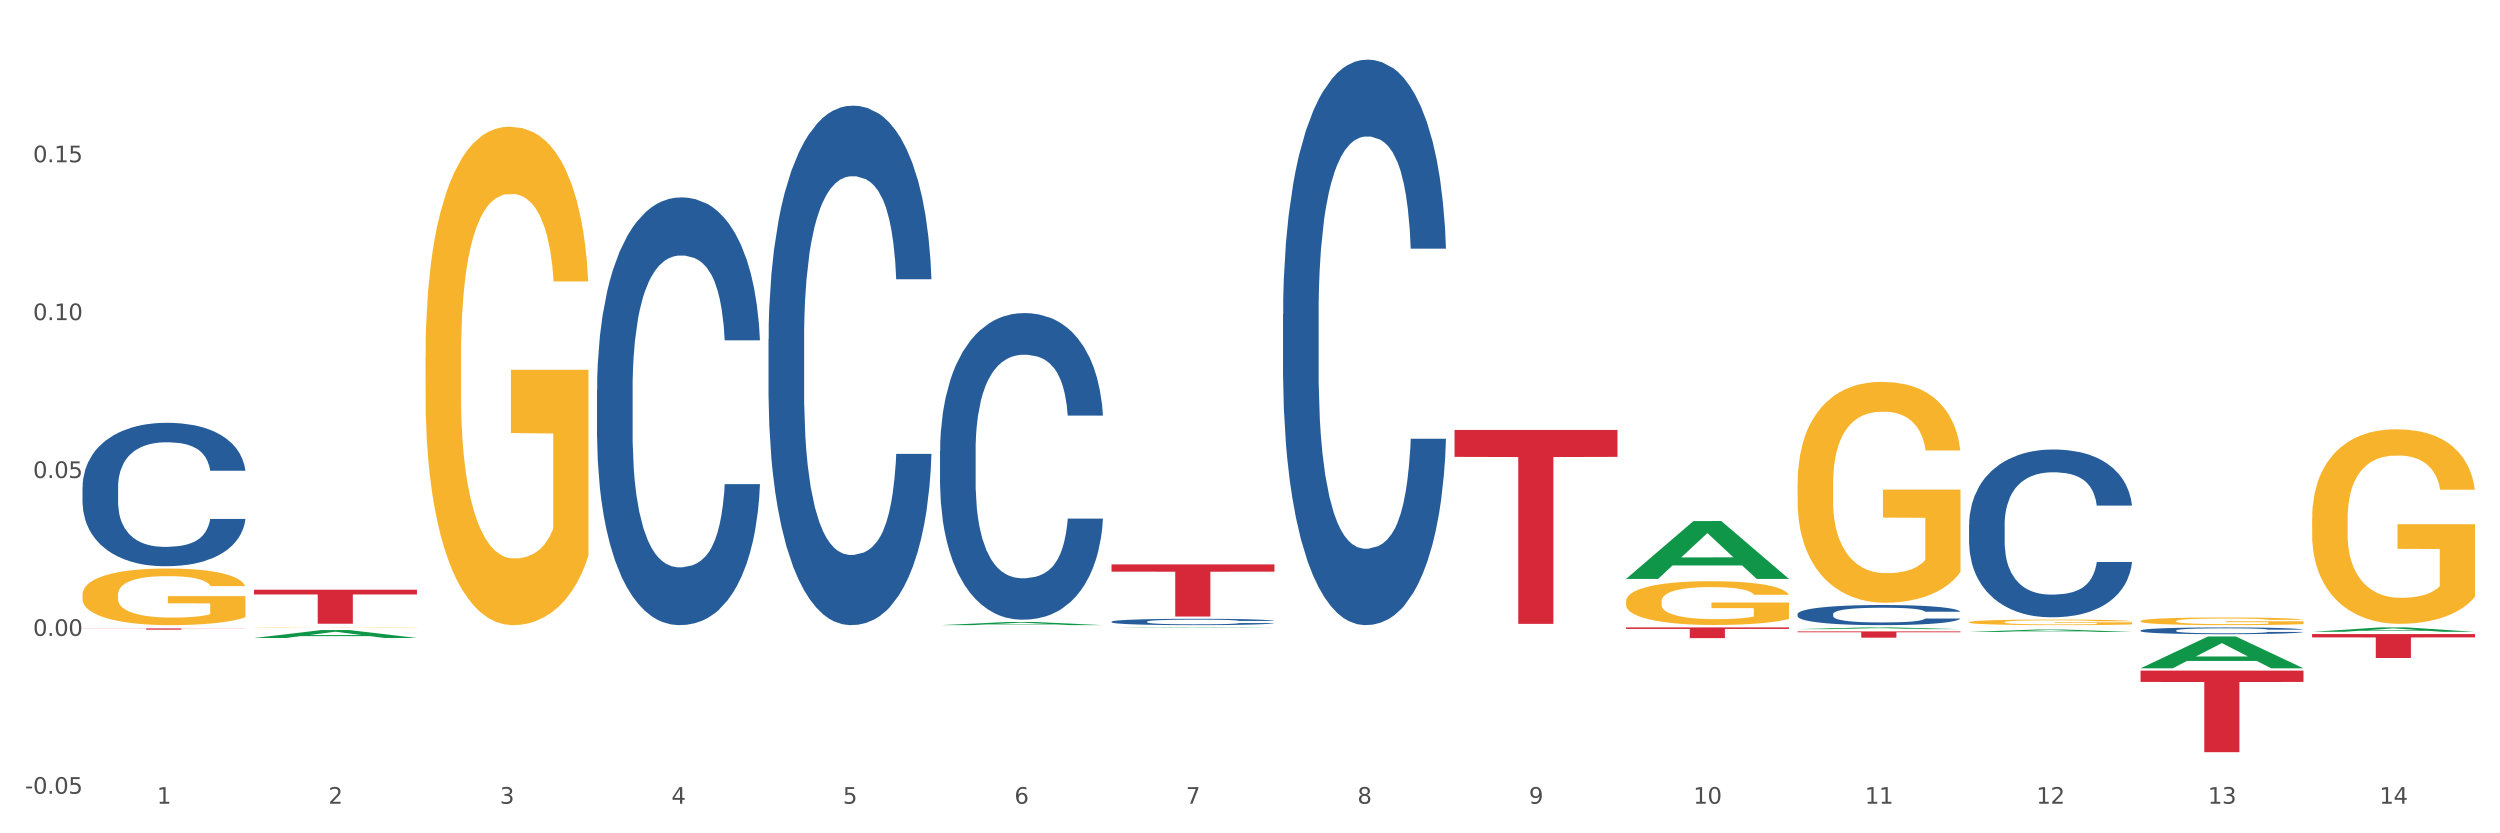 <?xml version="1.0" encoding="utf-8" standalone="no"?>
<!DOCTYPE svg PUBLIC "-//W3C//DTD SVG 1.1//EN"
  "http://www.w3.org/Graphics/SVG/1.1/DTD/svg11.dtd">
<svg xmlns:xlink="http://www.w3.org/1999/xlink" width="1080pt" height="360pt" viewBox="0 0 1080 360" xmlns="http://www.w3.org/2000/svg" version="1.1">
 <rect x="0" y="0" width="1080" height="360" fill="#333333" stroke="none"/>
 <defs>
  <style type="text/css">*{stroke-linejoin: round; stroke-linecap: butt}</style>
 </defs>
 <g id="figure_1">
  <g id="patch_1">
   <path d="M 0 360 
L 1080 360 
L 1080 0 
L 0 0 
z
" style="fill: #ffffff; stroke: #ffffff; stroke-linejoin: miter"/>
  </g>
  <g id="axes_1">
   <g id="matplotlib.axis_1">
    <g id="xtick_1">
     <g id="text_1">
      <!-- 1 -->
      <g style="fill: #4d4d4d" transform="translate(67.777 347.204) scale(0.096 -0.096)">
       <defs>
        <path id="DejaVuSans-31" d="M 794 531 
L 1825 531 
L 1825 4091 
L 703 3866 
L 703 4441 
L 1819 4666 
L 2450 4666 
L 2450 531 
L 3481 531 
L 3481 0 
L 794 0 
L 794 531 
z
" transform="scale(0.016)"/>
       </defs>
       <use xlink:href="#DejaVuSans-31"/>
      </g>
     </g>
    </g>
    <g id="xtick_2">
     <g id="text_2">
      <!-- 2 -->
      <g style="fill: #4d4d4d" transform="translate(141.868 347.204) scale(0.096 -0.096)">
       <defs>
        <path id="DejaVuSans-32" d="M 1228 531 
L 3431 531 
L 3431 0 
L 469 0 
L 469 531 
Q 828 903 1448 1529 
Q 2069 2156 2228 2338 
Q 2531 2678 2651 2914 
Q 2772 3150 2772 3378 
Q 2772 3750 2511 3984 
Q 2250 4219 1831 4219 
Q 1534 4219 1204 4116 
Q 875 4013 500 3803 
L 500 4441 
Q 881 4594 1212 4672 
Q 1544 4750 1819 4750 
Q 2544 4750 2975 4387 
Q 3406 4025 3406 3419 
Q 3406 3131 3298 2873 
Q 3191 2616 2906 2266 
Q 2828 2175 2409 1742 
Q 1991 1309 1228 531 
z
" transform="scale(0.016)"/>
       </defs>
       <use xlink:href="#DejaVuSans-32"/>
      </g>
     </g>
    </g>
    <g id="xtick_3">
     <g id="text_3">
      <!-- 3 -->
      <g style="fill: #4d4d4d" transform="translate(215.958 347.204) scale(0.096 -0.096)">
       <defs>
        <path id="DejaVuSans-33" d="M 2597 2516 
Q 3050 2419 3304 2112 
Q 3559 1806 3559 1356 
Q 3559 666 3084 287 
Q 2609 -91 1734 -91 
Q 1441 -91 1130 -33 
Q 819 25 488 141 
L 488 750 
Q 750 597 1062 519 
Q 1375 441 1716 441 
Q 2309 441 2620 675 
Q 2931 909 2931 1356 
Q 2931 1769 2642 2001 
Q 2353 2234 1838 2234 
L 1294 2234 
L 1294 2753 
L 1863 2753 
Q 2328 2753 2575 2939 
Q 2822 3125 2822 3475 
Q 2822 3834 2567 4026 
Q 2313 4219 1838 4219 
Q 1578 4219 1281 4162 
Q 984 4106 628 3988 
L 628 4550 
Q 988 4650 1302 4700 
Q 1616 4750 1894 4750 
Q 2613 4750 3031 4423 
Q 3450 4097 3450 3541 
Q 3450 3153 3228 2886 
Q 3006 2619 2597 2516 
z
" transform="scale(0.016)"/>
       </defs>
       <use xlink:href="#DejaVuSans-33"/>
      </g>
     </g>
    </g>
    <g id="xtick_4">
     <g id="text_4">
      <!-- 4 -->
      <g style="fill: #4d4d4d" transform="translate(290.049 347.204) scale(0.096 -0.096)">
       <defs>
        <path id="DejaVuSans-34" d="M 2419 4116 
L 825 1625 
L 2419 1625 
L 2419 4116 
z
M 2253 4666 
L 3047 4666 
L 3047 1625 
L 3713 1625 
L 3713 1100 
L 3047 1100 
L 3047 0 
L 2419 0 
L 2419 1100 
L 313 1100 
L 313 1709 
L 2253 4666 
z
" transform="scale(0.016)"/>
       </defs>
       <use xlink:href="#DejaVuSans-34"/>
      </g>
     </g>
    </g>
    <g id="xtick_5">
     <g id="text_5">
      <!-- 5 -->
      <g style="fill: #4d4d4d" transform="translate(364.139 347.204) scale(0.096 -0.096)">
       <defs>
        <path id="DejaVuSans-35" d="M 691 4666 
L 3169 4666 
L 3169 4134 
L 1269 4134 
L 1269 2991 
Q 1406 3038 1543 3061 
Q 1681 3084 1819 3084 
Q 2600 3084 3056 2656 
Q 3513 2228 3513 1497 
Q 3513 744 3044 326 
Q 2575 -91 1722 -91 
Q 1428 -91 1123 -41 
Q 819 9 494 109 
L 494 744 
Q 775 591 1075 516 
Q 1375 441 1709 441 
Q 2250 441 2565 725 
Q 2881 1009 2881 1497 
Q 2881 1984 2565 2268 
Q 2250 2553 1709 2553 
Q 1456 2553 1204 2497 
Q 953 2441 691 2322 
L 691 4666 
z
" transform="scale(0.016)"/>
       </defs>
       <use xlink:href="#DejaVuSans-35"/>
      </g>
     </g>
    </g>
    <g id="xtick_6">
     <g id="text_6">
      <!-- 6 -->
      <g style="fill: #4d4d4d" transform="translate(438.23 347.204) scale(0.096 -0.096)">
       <defs>
        <path id="DejaVuSans-36" d="M 2113 2584 
Q 1688 2584 1439 2293 
Q 1191 2003 1191 1497 
Q 1191 994 1439 701 
Q 1688 409 2113 409 
Q 2538 409 2786 701 
Q 3034 994 3034 1497 
Q 3034 2003 2786 2293 
Q 2538 2584 2113 2584 
z
M 3366 4563 
L 3366 3988 
Q 3128 4100 2886 4159 
Q 2644 4219 2406 4219 
Q 1781 4219 1451 3797 
Q 1122 3375 1075 2522 
Q 1259 2794 1537 2939 
Q 1816 3084 2150 3084 
Q 2853 3084 3261 2657 
Q 3669 2231 3669 1497 
Q 3669 778 3244 343 
Q 2819 -91 2113 -91 
Q 1303 -91 875 529 
Q 447 1150 447 2328 
Q 447 3434 972 4092 
Q 1497 4750 2381 4750 
Q 2619 4750 2861 4703 
Q 3103 4656 3366 4563 
z
" transform="scale(0.016)"/>
       </defs>
       <use xlink:href="#DejaVuSans-36"/>
      </g>
     </g>
    </g>
    <g id="xtick_7">
     <g id="text_7">
      <!-- 7 -->
      <g style="fill: #4d4d4d" transform="translate(512.32 347.204) scale(0.096 -0.096)">
       <defs>
        <path id="DejaVuSans-37" d="M 525 4666 
L 3525 4666 
L 3525 4397 
L 1831 0 
L 1172 0 
L 2766 4134 
L 525 4134 
L 525 4666 
z
" transform="scale(0.016)"/>
       </defs>
       <use xlink:href="#DejaVuSans-37"/>
      </g>
     </g>
    </g>
    <g id="xtick_8">
     <g id="text_8">
      <!-- 8 -->
      <g style="fill: #4d4d4d" transform="translate(586.41 347.204) scale(0.096 -0.096)">
       <defs>
        <path id="DejaVuSans-38" d="M 2034 2216 
Q 1584 2216 1326 1975 
Q 1069 1734 1069 1313 
Q 1069 891 1326 650 
Q 1584 409 2034 409 
Q 2484 409 2743 651 
Q 3003 894 3003 1313 
Q 3003 1734 2745 1975 
Q 2488 2216 2034 2216 
z
M 1403 2484 
Q 997 2584 770 2862 
Q 544 3141 544 3541 
Q 544 4100 942 4425 
Q 1341 4750 2034 4750 
Q 2731 4750 3128 4425 
Q 3525 4100 3525 3541 
Q 3525 3141 3298 2862 
Q 3072 2584 2669 2484 
Q 3125 2378 3379 2068 
Q 3634 1759 3634 1313 
Q 3634 634 3220 271 
Q 2806 -91 2034 -91 
Q 1263 -91 848 271 
Q 434 634 434 1313 
Q 434 1759 690 2068 
Q 947 2378 1403 2484 
z
M 1172 3481 
Q 1172 3119 1398 2916 
Q 1625 2713 2034 2713 
Q 2441 2713 2670 2916 
Q 2900 3119 2900 3481 
Q 2900 3844 2670 4047 
Q 2441 4250 2034 4250 
Q 1625 4250 1398 4047 
Q 1172 3844 1172 3481 
z
" transform="scale(0.016)"/>
       </defs>
       <use xlink:href="#DejaVuSans-38"/>
      </g>
     </g>
    </g>
    <g id="xtick_9">
     <g id="text_9">
      <!-- 9 -->
      <g style="fill: #4d4d4d" transform="translate(660.501 347.204) scale(0.096 -0.096)">
       <defs>
        <path id="DejaVuSans-39" d="M 703 97 
L 703 672 
Q 941 559 1184 500 
Q 1428 441 1663 441 
Q 2288 441 2617 861 
Q 2947 1281 2994 2138 
Q 2813 1869 2534 1725 
Q 2256 1581 1919 1581 
Q 1219 1581 811 2004 
Q 403 2428 403 3163 
Q 403 3881 828 4315 
Q 1253 4750 1959 4750 
Q 2769 4750 3195 4129 
Q 3622 3509 3622 2328 
Q 3622 1225 3098 567 
Q 2575 -91 1691 -91 
Q 1453 -91 1209 -44 
Q 966 3 703 97 
z
M 1959 2075 
Q 2384 2075 2632 2365 
Q 2881 2656 2881 3163 
Q 2881 3666 2632 3958 
Q 2384 4250 1959 4250 
Q 1534 4250 1286 3958 
Q 1038 3666 1038 3163 
Q 1038 2656 1286 2365 
Q 1534 2075 1959 2075 
z
" transform="scale(0.016)"/>
       </defs>
       <use xlink:href="#DejaVuSans-39"/>
      </g>
     </g>
    </g>
    <g id="xtick_10">
     <g id="text_10">
      <!-- 10 -->
      <g style="fill: #4d4d4d" transform="translate(731.537 347.204) scale(0.096 -0.096)">
       <defs>
        <path id="DejaVuSans-30" d="M 2034 4250 
Q 1547 4250 1301 3770 
Q 1056 3291 1056 2328 
Q 1056 1369 1301 889 
Q 1547 409 2034 409 
Q 2525 409 2770 889 
Q 3016 1369 3016 2328 
Q 3016 3291 2770 3770 
Q 2525 4250 2034 4250 
z
M 2034 4750 
Q 2819 4750 3233 4129 
Q 3647 3509 3647 2328 
Q 3647 1150 3233 529 
Q 2819 -91 2034 -91 
Q 1250 -91 836 529 
Q 422 1150 422 2328 
Q 422 3509 836 4129 
Q 1250 4750 2034 4750 
z
" transform="scale(0.016)"/>
       </defs>
       <use xlink:href="#DejaVuSans-31"/>
       <use xlink:href="#DejaVuSans-30" transform="translate(63.623 0)"/>
      </g>
     </g>
    </g>
    <g id="xtick_11">
     <g id="text_11">
      <!-- 11 -->
      <g style="fill: #4d4d4d" transform="translate(805.628 347.204) scale(0.096 -0.096)">
       <use xlink:href="#DejaVuSans-31"/>
       <use xlink:href="#DejaVuSans-31" transform="translate(63.623 0)"/>
      </g>
     </g>
    </g>
    <g id="xtick_12">
     <g id="text_12">
      <!-- 12 -->
      <g style="fill: #4d4d4d" transform="translate(879.718 347.204) scale(0.096 -0.096)">
       <use xlink:href="#DejaVuSans-31"/>
       <use xlink:href="#DejaVuSans-32" transform="translate(63.623 0)"/>
      </g>
     </g>
    </g>
    <g id="xtick_13">
     <g id="text_13">
      <!-- 13 -->
      <g style="fill: #4d4d4d" transform="translate(953.809 347.204) scale(0.096 -0.096)">
       <use xlink:href="#DejaVuSans-31"/>
       <use xlink:href="#DejaVuSans-33" transform="translate(63.623 0)"/>
      </g>
     </g>
    </g>
    <g id="xtick_14">
     <g id="text_14">
      <!-- 14 -->
      <g style="fill: #4d4d4d" transform="translate(1027.899 347.204) scale(0.096 -0.096)">
       <use xlink:href="#DejaVuSans-31"/>
       <use xlink:href="#DejaVuSans-34" transform="translate(63.623 0)"/>
      </g>
     </g>
    </g>
    <g id="xtick_15"/>
    <g id="xtick_16"/>
    <g id="xtick_17"/>
    <g id="xtick_18"/>
    <g id="xtick_19"/>
    <g id="xtick_20"/>
    <g id="xtick_21"/>
    <g id="xtick_22"/>
    <g id="xtick_23"/>
    <g id="xtick_24"/>
    <g id="xtick_25"/>
    <g id="xtick_26"/>
    <g id="xtick_27"/>
   </g>
   <g id="matplotlib.axis_2">
    <g id="ytick_1">
     <g id="text_15">
      <!-- -0.05 -->
      <g style="fill: #4d4d4d" transform="translate(10.8 342.899) scale(0.096 -0.096)">
       <defs>
        <path id="DejaVuSans-2d" d="M 313 2009 
L 1997 2009 
L 1997 1497 
L 313 1497 
L 313 2009 
z
" transform="scale(0.016)"/>
        <path id="DejaVuSans-2e" d="M 684 794 
L 1344 794 
L 1344 0 
L 684 0 
L 684 794 
z
" transform="scale(0.016)"/>
       </defs>
       <use xlink:href="#DejaVuSans-2d"/>
       <use xlink:href="#DejaVuSans-30" transform="translate(36.084 0)"/>
       <use xlink:href="#DejaVuSans-2e" transform="translate(99.707 0)"/>
       <use xlink:href="#DejaVuSans-30" transform="translate(131.494 0)"/>
       <use xlink:href="#DejaVuSans-35" transform="translate(195.117 0)"/>
      </g>
     </g>
    </g>
    <g id="ytick_2">
     <g id="text_16">
      <!-- 0.00 -->
      <g style="fill: #4d4d4d" transform="translate(14.264 274.698) scale(0.096 -0.096)">
       <use xlink:href="#DejaVuSans-30"/>
       <use xlink:href="#DejaVuSans-2e" transform="translate(63.623 0)"/>
       <use xlink:href="#DejaVuSans-30" transform="translate(95.41 0)"/>
       <use xlink:href="#DejaVuSans-30" transform="translate(159.033 0)"/>
      </g>
     </g>
    </g>
    <g id="ytick_3">
     <g id="text_17">
      <!-- 0.05 -->
      <g style="fill: #4d4d4d" transform="translate(14.264 206.496) scale(0.096 -0.096)">
       <use xlink:href="#DejaVuSans-30"/>
       <use xlink:href="#DejaVuSans-2e" transform="translate(63.623 0)"/>
       <use xlink:href="#DejaVuSans-30" transform="translate(95.41 0)"/>
       <use xlink:href="#DejaVuSans-35" transform="translate(159.033 0)"/>
      </g>
     </g>
    </g>
    <g id="ytick_4">
     <g id="text_18">
      <!-- 0.10 -->
      <g style="fill: #4d4d4d" transform="translate(14.264 138.295) scale(0.096 -0.096)">
       <use xlink:href="#DejaVuSans-30"/>
       <use xlink:href="#DejaVuSans-2e" transform="translate(63.623 0)"/>
       <use xlink:href="#DejaVuSans-31" transform="translate(95.41 0)"/>
       <use xlink:href="#DejaVuSans-30" transform="translate(159.033 0)"/>
      </g>
     </g>
    </g>
    <g id="ytick_5">
     <g id="text_19">
      <!-- 0.15 -->
      <g style="fill: #4d4d4d" transform="translate(14.264 70.094) scale(0.096 -0.096)">
       <use xlink:href="#DejaVuSans-30"/>
       <use xlink:href="#DejaVuSans-2e" transform="translate(63.623 0)"/>
       <use xlink:href="#DejaVuSans-31" transform="translate(95.41 0)"/>
       <use xlink:href="#DejaVuSans-35" transform="translate(159.033 0)"/>
      </g>
     </g>
    </g>
    <g id="ytick_6"/>
    <g id="ytick_7"/>
    <g id="ytick_8"/>
    <g id="ytick_9"/>
    <g id="ytick_10"/>
   </g>
   <g id="PolyCollection_1">
    <path d="M 109.729 275.611 
L 109.801 275.608 
L 138.827 272.185 
L 150.872 272.182 
L 180.115 275.617 
L 166.183 275.617 
L 159.87 274.817 
L 129.901 274.817 
L 129.684 274.83 
L 123.588 275.617 
L 109.729 275.617 
L 109.729 275.611 
L 133.675 274.34 
L 156.097 274.337 
L 144.994 272.914 
L 144.849 272.908 
L 144.704 272.917 
L 133.602 274.337 
L 133.675 274.34 
L 109.729 275.611 
z
" clip-path="url(#p035833b814)" style="fill: #109648"/>
    <path d="M 702.452 259.821 
L 702.535 259.804 
L 702.535 259.182 
L 702.702 258.646 
L 703.533 257.351 
L 704.779 256.28 
L 705.693 255.71 
L 706.607 255.244 
L 707.688 254.778 
L 709.017 254.294 
L 711.427 253.586 
L 712.923 253.223 
L 714.751 252.843 
L 718.075 252.29 
L 720.485 251.98 
L 722.978 251.72 
L 727.05 251.41 
L 729.709 251.271 
L 732.535 251.168 
L 735.942 251.099 
L 738.518 251.081 
L 744.169 251.133 
L 748.989 251.289 
L 751.315 251.41 
L 754.307 251.617 
L 755.886 251.755 
L 758.462 252.031 
L 761.121 252.394 
L 762.949 252.705 
L 765.692 253.292 
L 767.769 253.879 
L 769.68 254.605 
L 770.678 255.106 
L 771.426 255.572 
L 772.09 256.107 
L 772.755 256.954 
L 757.797 256.954 
L 757.215 256.349 
L 756.301 255.779 
L 754.972 255.227 
L 753.808 254.881 
L 751.814 254.449 
L 749.986 254.173 
L 748.074 253.966 
L 745.748 253.793 
L 743.919 253.707 
L 741.343 253.638 
L 736.274 253.655 
L 732.867 253.793 
L 730.54 253.966 
L 729.044 254.121 
L 727.715 254.294 
L 726.219 254.536 
L 724.474 254.898 
L 723.227 255.227 
L 721.981 255.641 
L 720.984 256.056 
L 720.07 256.539 
L 719.322 257.057 
L 718.74 257.593 
L 718.241 258.249 
L 717.826 259.337 
L 717.826 261.703 
L 717.992 262.239 
L 718.408 262.947 
L 718.906 263.482 
L 719.737 264.121 
L 720.485 264.553 
L 721.898 265.175 
L 723.477 265.693 
L 724.723 266.021 
L 725.97 266.298 
L 728.13 266.678 
L 730.54 266.988 
L 732.618 267.178 
L 735.443 267.351 
L 737.354 267.42 
L 739.016 267.455 
L 743.088 267.455 
L 745.997 267.403 
L 749.238 267.282 
L 751.731 267.127 
L 753.808 266.937 
L 756.135 266.626 
L 757.631 266.332 
L 757.631 262.722 
L 739.349 262.705 
L 739.349 260.304 
L 772.838 260.304 
L 772.838 267.351 
L 771.426 267.714 
L 769.847 268.042 
L 768.185 268.336 
L 765.692 268.698 
L 762.7 269.044 
L 760.041 269.286 
L 757.215 269.493 
L 753.891 269.683 
L 749.57 269.855 
L 746.911 269.925 
L 743.587 269.976 
L 739.681 269.994 
L 736.274 269.959 
L 732.95 269.873 
L 729.46 269.717 
L 726.053 269.493 
L 723.477 269.268 
L 720.901 268.992 
L 718.158 268.629 
L 715.998 268.284 
L 714.336 267.973 
L 712.508 267.576 
L 710.513 267.058 
L 709.017 266.591 
L 707.688 266.108 
L 706.275 265.486 
L 705.278 264.95 
L 704.281 264.277 
L 703.699 263.776 
L 703.034 262.999 
L 702.535 261.911 
L 702.452 259.821 
z
" clip-path="url(#p035833b814)" style="fill: #f7b32b"/>
    <path d="M 776.543 209.062 
L 776.626 208.975 
L 776.626 205.838 
L 776.792 203.137 
L 777.623 196.603 
L 778.87 191.2 
L 779.784 188.325 
L 780.698 185.973 
L 781.778 183.62 
L 783.108 181.18 
L 785.518 177.608 
L 787.013 175.778 
L 788.842 173.861 
L 792.166 171.073 
L 794.576 169.505 
L 797.069 168.198 
L 801.14 166.63 
L 803.8 165.933 
L 806.625 165.41 
L 810.032 165.061 
L 812.608 164.974 
L 818.259 165.235 
L 823.079 166.02 
L 825.406 166.63 
L 828.397 167.675 
L 829.976 168.372 
L 832.552 169.766 
L 835.212 171.596 
L 837.04 173.164 
L 839.782 176.127 
L 841.86 179.089 
L 843.771 182.749 
L 844.768 185.276 
L 845.516 187.628 
L 846.181 190.329 
L 846.846 194.599 
L 831.888 194.599 
L 831.306 191.549 
L 830.392 188.674 
L 829.062 185.885 
L 827.899 184.143 
L 825.904 181.965 
L 824.076 180.57 
L 822.165 179.525 
L 819.838 178.654 
L 818.01 178.218 
L 815.434 177.869 
L 810.365 177.957 
L 806.957 178.654 
L 804.631 179.525 
L 803.135 180.309 
L 801.805 181.18 
L 800.309 182.4 
L 798.564 184.23 
L 797.318 185.885 
L 796.071 187.977 
L 795.074 190.068 
L 794.16 192.507 
L 793.412 195.121 
L 792.83 197.822 
L 792.332 201.133 
L 791.916 206.623 
L 791.916 218.559 
L 792.083 221.26 
L 792.498 224.833 
L 792.997 227.534 
L 793.828 230.758 
L 794.576 232.936 
L 795.988 236.073 
L 797.567 238.687 
L 798.814 240.342 
L 800.06 241.736 
L 802.221 243.653 
L 804.631 245.221 
L 806.708 246.18 
L 809.534 247.051 
L 811.445 247.4 
L 813.107 247.574 
L 817.179 247.574 
L 820.087 247.313 
L 823.328 246.703 
L 825.821 245.918 
L 827.899 244.96 
L 830.226 243.392 
L 831.721 241.91 
L 831.721 223.7 
L 813.439 223.613 
L 813.439 211.502 
L 846.929 211.502 
L 846.929 247.051 
L 845.516 248.881 
L 843.937 250.536 
L 842.275 252.018 
L 839.782 253.847 
L 836.79 255.59 
L 834.131 256.81 
L 831.306 257.855 
L 827.982 258.814 
L 823.661 259.685 
L 821.001 260.034 
L 817.677 260.295 
L 813.772 260.382 
L 810.365 260.208 
L 807.041 259.772 
L 803.55 258.988 
L 800.143 257.855 
L 797.567 256.723 
L 794.991 255.329 
L 792.249 253.499 
L 790.088 251.756 
L 788.426 250.188 
L 786.598 248.184 
L 784.604 245.57 
L 783.108 243.217 
L 781.778 240.778 
L 780.365 237.641 
L 779.368 234.94 
L 778.371 231.542 
L 777.789 229.015 
L 777.125 225.094 
L 776.626 219.605 
L 776.543 209.062 
z
" clip-path="url(#p035833b814)" style="fill: #f7b32b"/>
    <path d="M 850.633 268.773 
L 850.716 268.771 
L 850.716 268.692 
L 850.883 268.624 
L 851.714 268.459 
L 852.96 268.322 
L 853.874 268.25 
L 854.788 268.19 
L 855.869 268.131 
L 857.198 268.069 
L 859.608 267.979 
L 861.104 267.933 
L 862.932 267.884 
L 866.256 267.814 
L 868.666 267.774 
L 871.159 267.741 
L 875.231 267.702 
L 877.89 267.684 
L 880.716 267.671 
L 884.123 267.662 
L 886.699 267.66 
L 892.35 267.666 
L 897.169 267.686 
L 899.496 267.702 
L 902.488 267.728 
L 904.067 267.746 
L 906.643 267.781 
L 909.302 267.827 
L 911.13 267.867 
L 913.873 267.941 
L 915.95 268.016 
L 917.861 268.109 
L 918.859 268.173 
L 919.606 268.232 
L 920.271 268.3 
L 920.936 268.408 
L 905.978 268.408 
L 905.396 268.331 
L 904.482 268.258 
L 903.153 268.188 
L 901.989 268.144 
L 899.995 268.089 
L 898.167 268.054 
L 896.255 268.027 
L 893.928 268.005 
L 892.1 267.994 
L 889.524 267.985 
L 884.455 267.988 
L 881.048 268.005 
L 878.721 268.027 
L 877.225 268.047 
L 875.896 268.069 
L 874.4 268.1 
L 872.655 268.146 
L 871.408 268.188 
L 870.162 268.241 
L 869.165 268.294 
L 868.25 268.355 
L 867.503 268.421 
L 866.921 268.489 
L 866.422 268.573 
L 866.007 268.712 
L 866.007 269.013 
L 866.173 269.081 
L 866.588 269.172 
L 867.087 269.24 
L 867.918 269.321 
L 868.666 269.376 
L 870.079 269.455 
L 871.658 269.521 
L 872.904 269.563 
L 874.151 269.598 
L 876.311 269.647 
L 878.721 269.686 
L 880.799 269.711 
L 883.624 269.733 
L 885.535 269.741 
L 887.197 269.746 
L 891.269 269.746 
L 894.178 269.739 
L 897.419 269.724 
L 899.912 269.704 
L 901.989 269.68 
L 904.316 269.64 
L 905.812 269.603 
L 905.812 269.143 
L 887.53 269.141 
L 887.53 268.835 
L 921.019 268.835 
L 921.019 269.733 
L 919.606 269.779 
L 918.028 269.821 
L 916.366 269.858 
L 913.873 269.904 
L 910.881 269.948 
L 908.222 269.979 
L 905.396 270.006 
L 902.072 270.03 
L 897.751 270.052 
L 895.092 270.061 
L 891.768 270.067 
L 887.862 270.069 
L 884.455 270.065 
L 881.131 270.054 
L 877.641 270.034 
L 874.234 270.006 
L 871.658 269.977 
L 869.081 269.942 
L 866.339 269.895 
L 864.179 269.851 
L 862.517 269.812 
L 860.688 269.761 
L 858.694 269.695 
L 857.198 269.636 
L 855.869 269.574 
L 854.456 269.495 
L 853.459 269.427 
L 852.461 269.341 
L 851.88 269.277 
L 851.215 269.178 
L 850.716 269.04 
L 850.633 268.773 
z
" clip-path="url(#p035833b814)" style="fill: #f7b32b"/>
    <path d="M 924.724 268.291 
L 924.807 268.288 
L 924.807 268.179 
L 924.973 268.085 
L 925.804 267.859 
L 927.05 267.672 
L 927.965 267.572 
L 928.879 267.49 
L 929.959 267.409 
L 931.289 267.324 
L 933.698 267.201 
L 935.194 267.137 
L 937.022 267.071 
L 940.347 266.974 
L 942.756 266.92 
L 945.249 266.874 
L 949.321 266.82 
L 951.981 266.796 
L 954.806 266.778 
L 958.213 266.766 
L 960.789 266.763 
L 966.44 266.772 
L 971.26 266.799 
L 973.587 266.82 
L 976.578 266.856 
L 978.157 266.88 
L 980.733 266.929 
L 983.392 266.992 
L 985.221 267.047 
L 987.963 267.149 
L 990.04 267.252 
L 991.952 267.379 
L 992.949 267.466 
L 993.697 267.548 
L 994.362 267.641 
L 995.026 267.789 
L 980.068 267.789 
L 979.487 267.684 
L 978.573 267.584 
L 977.243 267.487 
L 976.08 267.427 
L 974.085 267.352 
L 972.257 267.303 
L 970.346 267.267 
L 968.019 267.237 
L 966.191 267.222 
L 963.615 267.21 
L 958.545 267.213 
L 955.138 267.237 
L 952.812 267.267 
L 951.316 267.294 
L 949.986 267.324 
L 948.49 267.367 
L 946.745 267.43 
L 945.499 267.487 
L 944.252 267.56 
L 943.255 267.632 
L 942.341 267.717 
L 941.593 267.808 
L 941.011 267.901 
L 940.513 268.016 
L 940.097 268.206 
L 940.097 268.62 
L 940.263 268.713 
L 940.679 268.837 
L 941.178 268.931 
L 942.009 269.043 
L 942.756 269.118 
L 944.169 269.227 
L 945.748 269.317 
L 946.995 269.375 
L 948.241 269.423 
L 950.402 269.49 
L 952.812 269.544 
L 954.889 269.577 
L 957.714 269.607 
L 959.626 269.619 
L 961.288 269.625 
L 965.36 269.625 
L 968.268 269.616 
L 971.509 269.595 
L 974.002 269.568 
L 976.08 269.535 
L 978.406 269.48 
L 979.902 269.429 
L 979.902 268.798 
L 961.62 268.795 
L 961.62 268.375 
L 995.11 268.375 
L 995.11 269.607 
L 993.697 269.671 
L 992.118 269.728 
L 990.456 269.779 
L 987.963 269.843 
L 984.971 269.903 
L 982.312 269.946 
L 979.487 269.982 
L 976.163 270.015 
L 971.842 270.045 
L 969.182 270.057 
L 965.858 270.066 
L 961.953 270.069 
L 958.545 270.063 
L 955.221 270.048 
L 951.731 270.021 
L 948.324 269.982 
L 945.748 269.943 
L 943.172 269.894 
L 940.43 269.831 
L 938.269 269.77 
L 936.607 269.716 
L 934.779 269.647 
L 932.784 269.556 
L 931.289 269.474 
L 929.959 269.39 
L 928.546 269.281 
L 927.549 269.188 
L 926.552 269.07 
L 925.97 268.982 
L 925.305 268.846 
L 924.807 268.656 
L 924.724 268.291 
z
" clip-path="url(#p035833b814)" style="fill: #f7b32b"/>
    <path d="M 998.814 273.929 
L 1069.2 273.929 
L 1069.2 275.364 
L 1041.513 275.373 
L 1041.513 284.254 
L 1026.335 284.254 
L 1026.335 275.373 
L 998.814 275.364 
L 998.814 273.938 
L 998.814 273.929 
z
" clip-path="url(#p035833b814)" style="fill: #d62839"/>
    <path d="M 924.724 289.7 
L 995.11 289.7 
L 995.11 294.598 
L 967.422 294.632 
L 967.422 324.95 
L 952.244 324.95 
L 952.244 294.632 
L 924.724 294.598 
L 924.724 289.733 
L 924.724 289.7 
z
" clip-path="url(#p035833b814)" style="fill: #d62839"/>
    <path d="M 776.543 272.769 
L 846.929 272.769 
L 846.929 273.145 
L 819.241 273.148 
L 819.241 275.477 
L 804.063 275.477 
L 804.063 273.148 
L 776.543 273.145 
L 776.543 272.771 
L 776.543 272.769 
z
" clip-path="url(#p035833b814)" style="fill: #d62839"/>
    <path d="M 702.452 271.05 
L 772.838 271.05 
L 772.838 271.694 
L 745.151 271.698 
L 745.151 275.679 
L 729.973 275.679 
L 729.973 271.698 
L 702.452 271.694 
L 702.452 271.055 
L 702.452 271.05 
z
" clip-path="url(#p035833b814)" style="fill: #d62839"/>
    <path d="M 628.362 185.725 
L 698.748 185.725 
L 698.748 197.369 
L 671.061 197.447 
L 671.061 269.513 
L 655.882 269.513 
L 655.882 197.447 
L 628.362 197.369 
L 628.362 185.803 
L 628.362 185.725 
z
" clip-path="url(#p035833b814)" style="fill: #d62839"/>
    <path d="M 480.181 243.831 
L 550.567 243.831 
L 550.567 246.959 
L 522.88 246.98 
L 522.88 266.339 
L 507.702 266.339 
L 507.702 246.98 
L 480.181 246.959 
L 480.181 243.852 
L 480.181 243.831 
z
" clip-path="url(#p035833b814)" style="fill: #d62839"/>
    <path d="M 183.819 154.234 
L 183.902 154.037 
L 183.902 146.957 
L 184.069 140.861 
L 184.9 126.111 
L 186.146 113.918 
L 187.06 107.428 
L 187.974 102.118 
L 189.055 96.808 
L 190.384 91.301 
L 192.794 83.238 
L 194.29 79.108 
L 196.118 74.782 
L 199.442 68.488 
L 201.852 64.948 
L 204.345 61.998 
L 208.417 58.458 
L 211.076 56.885 
L 213.902 55.705 
L 217.309 54.918 
L 219.885 54.722 
L 225.536 55.312 
L 230.355 57.082 
L 232.682 58.458 
L 235.674 60.818 
L 237.253 62.392 
L 239.829 65.538 
L 242.488 69.668 
L 244.316 73.208 
L 247.059 79.895 
L 249.136 86.581 
L 251.047 94.841 
L 252.045 100.545 
L 252.793 105.855 
L 253.457 111.951 
L 254.122 121.588 
L 239.164 121.588 
L 238.582 114.704 
L 237.668 108.215 
L 236.339 101.921 
L 235.175 97.988 
L 233.181 93.071 
L 231.353 89.925 
L 229.441 87.565 
L 227.115 85.598 
L 225.286 84.615 
L 222.71 83.828 
L 217.641 84.025 
L 214.234 85.598 
L 211.907 87.565 
L 210.411 89.335 
L 209.082 91.301 
L 207.586 94.055 
L 205.841 98.185 
L 204.594 101.921 
L 203.348 106.641 
L 202.351 111.361 
L 201.437 116.868 
L 200.689 122.768 
L 200.107 128.864 
L 199.608 136.338 
L 199.193 148.727 
L 199.193 175.67 
L 199.359 181.767 
L 199.775 189.83 
L 200.273 195.927 
L 201.104 203.203 
L 201.852 208.12 
L 203.265 215.2 
L 204.844 221.1 
L 206.09 224.837 
L 207.337 227.983 
L 209.497 232.31 
L 211.907 235.85 
L 213.985 238.013 
L 216.81 239.98 
L 218.721 240.766 
L 220.383 241.16 
L 224.455 241.16 
L 227.364 240.57 
L 230.605 239.193 
L 233.098 237.423 
L 235.175 235.26 
L 237.502 231.72 
L 238.998 228.376 
L 238.998 187.274 
L 220.716 187.077 
L 220.716 159.741 
L 254.205 159.741 
L 254.205 239.98 
L 252.793 244.11 
L 251.214 247.846 
L 249.552 251.19 
L 247.059 255.32 
L 244.067 259.253 
L 241.408 262.006 
L 238.582 264.366 
L 235.258 266.529 
L 230.937 268.496 
L 228.278 269.283 
L 224.954 269.873 
L 221.048 270.069 
L 217.641 269.676 
L 214.317 268.693 
L 210.827 266.923 
L 207.42 264.366 
L 204.844 261.809 
L 202.268 258.663 
L 199.525 254.533 
L 197.365 250.6 
L 195.703 247.06 
L 193.874 242.536 
L 191.88 236.636 
L 190.384 231.326 
L 189.055 225.82 
L 187.642 218.74 
L 186.645 212.643 
L 185.648 204.973 
L 185.066 199.27 
L 184.401 190.42 
L 183.902 178.03 
L 183.819 154.234 
z
" clip-path="url(#p035833b814)" style="fill: #f7b32b"/>
    <path d="M 35.639 271.456 
L 106.024 271.456 
L 106.024 271.533 
L 78.337 271.533 
L 78.337 272.01 
L 63.159 272.01 
L 63.159 271.533 
L 35.639 271.533 
L 35.639 271.456 
L 35.639 271.456 
z
" clip-path="url(#p035833b814)" style="fill: #d62839"/>
    <path d="M 35.639 256.907 
L 35.722 256.884 
L 35.722 256.08 
L 35.888 255.387 
L 36.719 253.711 
L 37.965 252.325 
L 38.879 251.588 
L 39.794 250.985 
L 40.874 250.381 
L 42.203 249.755 
L 44.613 248.839 
L 46.109 248.37 
L 47.937 247.878 
L 51.261 247.163 
L 53.671 246.761 
L 56.164 246.426 
L 60.236 246.023 
L 62.895 245.845 
L 65.721 245.71 
L 69.128 245.621 
L 71.704 245.599 
L 77.355 245.666 
L 82.175 245.867 
L 84.501 246.023 
L 87.493 246.292 
L 89.072 246.47 
L 91.648 246.828 
L 94.307 247.297 
L 96.135 247.699 
L 98.878 248.459 
L 100.955 249.219 
L 102.867 250.158 
L 103.864 250.806 
L 104.612 251.409 
L 105.277 252.102 
L 105.941 253.197 
L 90.983 253.197 
L 90.402 252.415 
L 89.487 251.677 
L 88.158 250.962 
L 86.994 250.515 
L 85 249.957 
L 83.172 249.599 
L 81.261 249.331 
L 78.934 249.107 
L 77.106 248.996 
L 74.529 248.906 
L 69.46 248.929 
L 66.053 249.107 
L 63.726 249.331 
L 62.231 249.532 
L 60.901 249.755 
L 59.405 250.068 
L 57.66 250.538 
L 56.414 250.962 
L 55.167 251.499 
L 54.17 252.035 
L 53.256 252.661 
L 52.508 253.331 
L 51.926 254.024 
L 51.428 254.873 
L 51.012 256.281 
L 51.012 259.343 
L 51.178 260.035 
L 51.594 260.952 
L 52.092 261.644 
L 52.923 262.471 
L 53.671 263.03 
L 55.084 263.834 
L 56.663 264.505 
L 57.909 264.929 
L 59.156 265.287 
L 61.316 265.779 
L 63.726 266.181 
L 65.804 266.427 
L 68.629 266.65 
L 70.541 266.74 
L 72.203 266.784 
L 76.275 266.784 
L 79.183 266.717 
L 82.424 266.561 
L 84.917 266.36 
L 86.994 266.114 
L 89.321 265.712 
L 90.817 265.332 
L 90.817 260.661 
L 72.535 260.639 
L 72.535 257.532 
L 106.024 257.532 
L 106.024 266.65 
L 104.612 267.119 
L 103.033 267.544 
L 101.371 267.924 
L 98.878 268.393 
L 95.886 268.84 
L 93.227 269.153 
L 90.402 269.421 
L 87.078 269.667 
L 82.756 269.891 
L 80.097 269.98 
L 76.773 270.047 
L 72.867 270.069 
L 69.46 270.025 
L 66.136 269.913 
L 62.646 269.712 
L 59.239 269.421 
L 56.663 269.131 
L 54.087 268.773 
L 51.344 268.304 
L 49.184 267.857 
L 47.522 267.455 
L 45.694 266.941 
L 43.699 266.27 
L 42.203 265.667 
L 40.874 265.041 
L 39.461 264.237 
L 38.464 263.544 
L 37.467 262.672 
L 36.885 262.024 
L 36.22 261.019 
L 35.722 259.611 
L 35.639 256.907 
z
" clip-path="url(#p035833b814)" style="fill: #f7b32b"/>
    <path d="M 35.639 210.495 
L 35.722 210.439 
L 35.722 208.854 
L 35.971 206.704 
L 36.886 202.743 
L 38.051 199.744 
L 40.048 196.235 
L 41.13 194.764 
L 42.544 193.123 
L 45.456 190.463 
L 48.784 188.2 
L 51.113 186.955 
L 52.861 186.163 
L 56.771 184.748 
L 59.017 184.126 
L 61.347 183.616 
L 63.344 183.277 
L 66.672 182.881 
L 69.334 182.711 
L 72.412 182.654 
L 74.991 182.711 
L 78.403 182.937 
L 83.394 183.616 
L 85.308 184.012 
L 87.887 184.692 
L 90.549 185.597 
L 92.713 186.502 
L 95.209 187.804 
L 97.788 189.501 
L 100.284 191.652 
L 102.031 193.632 
L 103.445 195.726 
L 104.693 198.273 
L 105.608 201.045 
L 106.024 203.365 
L 90.799 203.365 
L 90.383 201.272 
L 89.551 199.008 
L 88.719 197.48 
L 87.804 196.235 
L 86.39 194.821 
L 85.142 193.915 
L 83.062 192.84 
L 81.148 192.161 
L 79.567 191.765 
L 77.654 191.425 
L 73.577 191.086 
L 70.665 191.086 
L 68.835 191.199 
L 66.588 191.482 
L 64.675 191.878 
L 62.428 192.557 
L 60.681 193.293 
L 58.934 194.255 
L 57.936 194.934 
L 56.438 196.179 
L 55.44 197.197 
L 54.109 198.952 
L 53.36 200.196 
L 52.029 203.422 
L 51.446 205.799 
L 51.197 207.44 
L 51.03 209.25 
L 51.03 218.078 
L 51.529 222.039 
L 51.945 223.737 
L 52.611 225.661 
L 53.859 228.151 
L 55.689 230.584 
L 57.603 232.338 
L 59.184 233.413 
L 60.681 234.206 
L 62.179 234.828 
L 64.009 235.394 
L 65.507 235.733 
L 67.753 236.073 
L 70.415 236.243 
L 72.495 236.243 
L 76.739 235.96 
L 78.652 235.677 
L 80.482 235.281 
L 82.479 234.658 
L 84.06 233.979 
L 84.975 233.47 
L 86.473 232.395 
L 87.638 231.263 
L 88.636 229.961 
L 89.302 228.83 
L 90.05 227.132 
L 90.633 225.208 
L 90.799 224.19 
L 106.024 224.19 
L 105.692 226.227 
L 105.109 228.207 
L 103.944 230.867 
L 103.029 232.395 
L 101.615 234.262 
L 100.117 235.847 
L 98.037 237.601 
L 96.124 238.902 
L 94.127 240.034 
L 91.964 241.053 
L 88.054 242.467 
L 86.639 242.863 
L 83.644 243.542 
L 81.314 243.939 
L 77.903 244.335 
L 74.409 244.561 
L 70.748 244.618 
L 67.504 244.504 
L 63.926 244.165 
L 61.68 243.825 
L 59.184 243.316 
L 56.272 242.524 
L 53.526 241.562 
L 50.947 240.43 
L 48.534 239.129 
L 46.288 237.657 
L 43.376 235.224 
L 41.213 232.847 
L 39.632 230.641 
L 38.55 228.773 
L 37.469 226.396 
L 36.886 224.755 
L 35.971 220.794 
L 35.639 217.116 
L 35.639 210.495 
z
" clip-path="url(#p035833b814)" style="fill: #255c99"/>
    <path d="M 257.91 168.3 
L 257.993 168.132 
L 257.993 163.406 
L 258.243 156.993 
L 259.158 145.179 
L 260.323 136.234 
L 262.319 125.77 
L 263.401 121.382 
L 264.815 116.488 
L 267.727 108.555 
L 271.055 101.805 
L 273.385 98.092 
L 275.132 95.729 
L 279.042 91.509 
L 281.289 89.653 
L 283.618 88.134 
L 285.615 87.121 
L 288.943 85.94 
L 291.605 85.434 
L 294.684 85.265 
L 297.263 85.434 
L 300.674 86.109 
L 305.666 88.134 
L 307.579 89.315 
L 310.158 91.341 
L 312.821 94.041 
L 314.984 96.741 
L 317.48 100.623 
L 320.059 105.686 
L 322.555 112.1 
L 324.302 118.007 
L 325.717 124.251 
L 326.965 131.846 
L 327.88 140.116 
L 328.296 147.035 
L 313.07 147.035 
L 312.654 140.791 
L 311.822 134.04 
L 310.99 129.483 
L 310.075 125.77 
L 308.661 121.551 
L 307.413 118.85 
L 305.333 115.644 
L 303.419 113.619 
L 301.839 112.437 
L 299.925 111.424 
L 295.848 110.412 
L 292.936 110.412 
L 291.106 110.749 
L 288.86 111.593 
L 286.946 112.775 
L 284.7 114.8 
L 282.953 116.994 
L 281.205 119.863 
L 280.207 121.888 
L 278.709 125.601 
L 277.711 128.639 
L 276.38 133.871 
L 275.631 137.584 
L 274.3 147.204 
L 273.717 154.292 
L 273.468 159.187 
L 273.302 164.587 
L 273.302 190.916 
L 273.801 202.73 
L 274.217 207.793 
L 274.882 213.531 
L 276.13 220.957 
L 277.961 228.214 
L 279.874 233.446 
L 281.455 236.653 
L 282.953 239.015 
L 284.45 240.872 
L 286.28 242.56 
L 287.778 243.572 
L 290.024 244.585 
L 292.687 245.091 
L 294.767 245.091 
L 299.01 244.247 
L 300.923 243.403 
L 302.754 242.222 
L 304.751 240.366 
L 306.331 238.34 
L 307.246 236.821 
L 308.744 233.615 
L 309.909 230.239 
L 310.907 226.358 
L 311.573 222.982 
L 312.322 217.919 
L 312.904 212.181 
L 313.07 209.143 
L 328.296 209.143 
L 327.963 215.219 
L 327.381 221.126 
L 326.216 229.058 
L 325.301 233.615 
L 323.886 239.184 
L 322.389 243.91 
L 320.309 249.142 
L 318.395 253.023 
L 316.398 256.399 
L 314.235 259.437 
L 310.325 263.656 
L 308.91 264.837 
L 305.915 266.863 
L 303.586 268.044 
L 300.175 269.225 
L 296.68 269.901 
L 293.02 270.069 
L 289.775 269.732 
L 286.197 268.719 
L 283.951 267.707 
L 281.455 266.188 
L 278.543 263.825 
L 275.797 260.956 
L 273.218 257.58 
L 270.806 253.699 
L 268.559 249.31 
L 265.647 242.053 
L 263.484 234.965 
L 261.903 228.383 
L 260.822 222.813 
L 259.74 215.725 
L 259.158 210.831 
L 258.243 199.017 
L 257.91 188.047 
L 257.91 168.3 
z
" clip-path="url(#p035833b814)" style="fill: #255c99"/>
    <path d="M 332 146.476 
L 332.083 146.271 
L 332.083 140.532 
L 332.333 132.743 
L 333.248 118.396 
L 334.413 107.533 
L 336.41 94.825 
L 337.491 89.496 
L 338.906 83.552 
L 341.818 73.919 
L 345.146 65.72 
L 347.475 61.211 
L 349.222 58.341 
L 353.133 53.217 
L 355.379 50.963 
L 357.709 49.118 
L 359.705 47.888 
L 363.033 46.454 
L 365.696 45.839 
L 368.774 45.634 
L 371.353 45.839 
L 374.764 46.659 
L 379.756 49.118 
L 381.67 50.553 
L 384.249 53.012 
L 386.911 56.292 
L 389.074 59.571 
L 391.57 64.285 
L 394.149 70.434 
L 396.645 78.223 
L 398.393 85.397 
L 399.807 92.98 
L 401.055 102.204 
L 401.97 112.247 
L 402.386 120.651 
L 387.161 120.651 
L 386.745 113.067 
L 385.913 104.868 
L 385.081 99.334 
L 384.166 94.825 
L 382.751 89.701 
L 381.503 86.422 
L 379.423 82.527 
L 377.51 80.068 
L 375.929 78.633 
L 374.015 77.403 
L 369.939 76.173 
L 367.027 76.173 
L 365.196 76.583 
L 362.95 77.608 
L 361.036 79.043 
L 358.79 81.502 
L 357.043 84.167 
L 355.296 87.651 
L 354.297 90.111 
L 352.8 94.62 
L 351.801 98.309 
L 350.47 104.663 
L 349.721 109.173 
L 348.39 120.856 
L 347.808 129.464 
L 347.558 135.408 
L 347.392 141.967 
L 347.392 173.941 
L 347.891 188.289 
L 348.307 194.438 
L 348.973 201.406 
L 350.221 210.425 
L 352.051 219.238 
L 353.965 225.592 
L 355.545 229.486 
L 357.043 232.356 
L 358.541 234.611 
L 360.371 236.66 
L 361.868 237.89 
L 364.115 239.12 
L 366.777 239.735 
L 368.857 239.735 
L 373.1 238.71 
L 375.014 237.685 
L 376.844 236.25 
L 378.841 233.996 
L 380.422 231.536 
L 381.337 229.691 
L 382.834 225.797 
L 383.999 221.698 
L 384.998 216.984 
L 385.663 212.884 
L 386.412 206.735 
L 386.994 199.767 
L 387.161 196.077 
L 402.386 196.077 
L 402.053 203.456 
L 401.471 210.63 
L 400.306 220.263 
L 399.391 225.797 
L 397.977 232.561 
L 396.479 238.3 
L 394.399 244.654 
L 392.486 249.368 
L 390.489 253.467 
L 388.326 257.157 
L 384.415 262.281 
L 383.001 263.715 
L 380.006 266.175 
L 377.676 267.61 
L 374.265 269.045 
L 370.771 269.864 
L 367.11 270.069 
L 363.865 269.659 
L 360.288 268.43 
L 358.041 267.2 
L 355.545 265.355 
L 352.633 262.486 
L 349.888 259.001 
L 347.309 254.902 
L 344.896 250.188 
L 342.65 244.859 
L 339.738 236.045 
L 337.575 227.437 
L 335.994 219.443 
L 334.912 212.679 
L 333.831 204.071 
L 333.248 198.127 
L 332.333 183.779 
L 332 170.457 
L 332 146.476 
z
" clip-path="url(#p035833b814)" style="fill: #255c99"/>
    <path d="M 406.091 194.771 
L 406.174 194.65 
L 406.174 191.263 
L 406.423 186.666 
L 407.339 178.197 
L 408.503 171.786 
L 410.5 164.285 
L 411.582 161.14 
L 412.996 157.632 
L 415.908 151.946 
L 419.236 147.107 
L 421.566 144.445 
L 423.313 142.752 
L 427.223 139.727 
L 429.469 138.397 
L 431.799 137.308 
L 433.796 136.582 
L 437.124 135.735 
L 439.786 135.372 
L 442.864 135.251 
L 445.444 135.372 
L 448.855 135.856 
L 453.847 137.308 
L 455.76 138.155 
L 458.339 139.606 
L 461.002 141.542 
L 463.165 143.478 
L 465.661 146.26 
L 468.24 149.889 
L 470.736 154.486 
L 472.483 158.72 
L 473.897 163.197 
L 475.145 168.64 
L 476.061 174.568 
L 476.477 179.528 
L 461.251 179.528 
L 460.835 175.052 
L 460.003 170.213 
L 459.171 166.947 
L 458.256 164.285 
L 456.842 161.261 
L 455.594 159.325 
L 453.514 157.027 
L 451.6 155.575 
L 450.019 154.728 
L 448.106 154.002 
L 444.029 153.277 
L 441.117 153.277 
L 439.287 153.519 
L 437.04 154.123 
L 435.127 154.97 
L 432.881 156.422 
L 431.133 157.995 
L 429.386 160.051 
L 428.388 161.503 
L 426.89 164.164 
L 425.892 166.342 
L 424.561 170.092 
L 423.812 172.753 
L 422.481 179.649 
L 421.898 184.73 
L 421.649 188.238 
L 421.482 192.109 
L 421.482 210.981 
L 421.982 219.45 
L 422.398 223.079 
L 423.063 227.192 
L 424.311 232.515 
L 426.141 237.717 
L 428.055 241.467 
L 429.636 243.765 
L 431.133 245.459 
L 432.631 246.79 
L 434.461 248 
L 435.959 248.725 
L 438.205 249.451 
L 440.868 249.814 
L 442.948 249.814 
L 447.191 249.209 
L 449.104 248.604 
L 450.935 247.758 
L 452.931 246.427 
L 454.512 244.975 
L 455.427 243.886 
L 456.925 241.588 
L 458.09 239.168 
L 459.088 236.386 
L 459.754 233.967 
L 460.502 230.337 
L 461.085 226.224 
L 461.251 224.047 
L 476.477 224.047 
L 476.144 228.402 
L 475.561 232.636 
L 474.397 238.322 
L 473.481 241.588 
L 472.067 245.58 
L 470.569 248.967 
L 468.49 252.718 
L 466.576 255.5 
L 464.579 257.92 
L 462.416 260.097 
L 458.506 263.121 
L 457.091 263.968 
L 454.096 265.42 
L 451.767 266.267 
L 448.355 267.114 
L 444.861 267.597 
L 441.2 267.718 
L 437.956 267.476 
L 434.378 266.751 
L 432.132 266.025 
L 429.636 264.936 
L 426.724 263.242 
L 423.978 261.186 
L 421.399 258.766 
L 418.986 255.984 
L 416.74 252.839 
L 413.828 247.637 
L 411.665 242.556 
L 410.084 237.838 
L 409.003 233.846 
L 407.921 228.765 
L 407.339 225.256 
L 406.423 216.788 
L 406.091 208.925 
L 406.091 194.771 
z
" clip-path="url(#p035833b814)" style="fill: #255c99"/>
    <path d="M 480.181 268.555 
L 480.264 268.553 
L 480.264 268.483 
L 480.514 268.387 
L 481.429 268.211 
L 482.594 268.078 
L 484.591 267.923 
L 485.672 267.857 
L 487.087 267.785 
L 489.999 267.667 
L 493.326 267.566 
L 495.656 267.511 
L 497.403 267.476 
L 501.313 267.413 
L 503.56 267.385 
L 505.889 267.363 
L 507.886 267.348 
L 511.214 267.33 
L 513.876 267.323 
L 516.955 267.32 
L 519.534 267.323 
L 522.945 267.333 
L 527.937 267.363 
L 529.851 267.38 
L 532.43 267.411 
L 535.092 267.451 
L 537.255 267.491 
L 539.751 267.549 
L 542.33 267.624 
L 544.826 267.719 
L 546.573 267.807 
L 547.988 267.9 
L 549.236 268.013 
L 550.151 268.136 
L 550.567 268.239 
L 535.342 268.239 
L 534.926 268.146 
L 534.094 268.046 
L 533.262 267.978 
L 532.347 267.923 
L 530.932 267.86 
L 529.684 267.82 
L 527.604 267.772 
L 525.691 267.742 
L 524.11 267.724 
L 522.196 267.709 
L 518.12 267.694 
L 515.208 267.694 
L 513.377 267.699 
L 511.131 267.712 
L 509.217 267.729 
L 506.971 267.76 
L 505.224 267.792 
L 503.477 267.835 
L 502.478 267.865 
L 500.981 267.92 
L 499.982 267.965 
L 498.651 268.043 
L 497.902 268.099 
L 496.571 268.242 
L 495.989 268.347 
L 495.739 268.42 
L 495.573 268.5 
L 495.573 268.892 
L 496.072 269.068 
L 496.488 269.143 
L 497.154 269.228 
L 498.402 269.339 
L 500.232 269.447 
L 502.145 269.525 
L 503.726 269.572 
L 505.224 269.607 
L 506.721 269.635 
L 508.552 269.66 
L 510.049 269.675 
L 512.296 269.69 
L 514.958 269.698 
L 517.038 269.698 
L 521.281 269.685 
L 523.195 269.673 
L 525.025 269.655 
L 527.022 269.627 
L 528.603 269.597 
L 529.518 269.575 
L 531.015 269.527 
L 532.18 269.477 
L 533.179 269.419 
L 533.844 269.369 
L 534.593 269.294 
L 535.175 269.208 
L 535.342 269.163 
L 550.567 269.163 
L 550.234 269.253 
L 549.652 269.341 
L 548.487 269.459 
L 547.572 269.527 
L 546.157 269.61 
L 544.66 269.68 
L 542.58 269.758 
L 540.666 269.816 
L 538.67 269.866 
L 536.506 269.911 
L 532.596 269.974 
L 531.182 269.992 
L 528.187 270.022 
L 525.857 270.039 
L 522.446 270.057 
L 518.952 270.067 
L 515.291 270.069 
L 512.046 270.064 
L 508.469 270.049 
L 506.222 270.034 
L 503.726 270.012 
L 500.814 269.976 
L 498.069 269.934 
L 495.49 269.884 
L 493.077 269.826 
L 490.83 269.761 
L 487.919 269.653 
L 485.755 269.547 
L 484.175 269.449 
L 483.093 269.366 
L 482.011 269.261 
L 481.429 269.188 
L 480.514 269.012 
L 480.181 268.849 
L 480.181 268.555 
z
" clip-path="url(#p035833b814)" style="fill: #255c99"/>
    <path d="M 554.272 135.532 
L 554.355 135.308 
L 554.355 129.061 
L 554.604 120.583 
L 555.519 104.965 
L 556.684 93.14 
L 558.681 79.307 
L 559.763 73.506 
L 561.177 67.036 
L 564.089 56.549 
L 567.417 47.625 
L 569.746 42.716 
L 571.494 39.593 
L 575.404 34.015 
L 577.65 31.56 
L 579.98 29.552 
L 581.977 28.214 
L 585.305 26.652 
L 587.967 25.983 
L 591.045 25.759 
L 593.624 25.983 
L 597.036 26.875 
L 602.027 29.552 
L 603.941 31.114 
L 606.52 33.792 
L 609.183 37.361 
L 611.346 40.931 
L 613.842 46.063 
L 616.421 52.756 
L 618.917 61.235 
L 620.664 69.044 
L 622.078 77.299 
L 623.326 87.339 
L 624.241 98.272 
L 624.657 107.419 
L 609.432 107.419 
L 609.016 99.164 
L 608.184 90.239 
L 607.352 84.215 
L 606.437 79.307 
L 605.023 73.729 
L 603.775 70.159 
L 601.695 65.92 
L 599.781 63.243 
L 598.2 61.681 
L 596.287 60.342 
L 592.21 59.003 
L 589.298 59.003 
L 587.468 59.45 
L 585.221 60.565 
L 583.308 62.127 
L 581.061 64.804 
L 579.314 67.705 
L 577.567 71.498 
L 576.569 74.175 
L 575.071 79.084 
L 574.073 83.1 
L 572.742 90.016 
L 571.993 94.925 
L 570.662 107.642 
L 570.079 117.013 
L 569.83 123.483 
L 569.663 130.623 
L 569.663 165.429 
L 570.162 181.047 
L 570.578 187.74 
L 571.244 195.326 
L 572.492 205.143 
L 574.322 214.737 
L 576.236 221.654 
L 577.817 225.893 
L 579.314 229.016 
L 580.812 231.471 
L 582.642 233.702 
L 584.14 235.04 
L 586.386 236.379 
L 589.048 237.048 
L 591.128 237.048 
L 595.372 235.933 
L 597.285 234.817 
L 599.115 233.256 
L 601.112 230.801 
L 602.693 228.124 
L 603.608 226.116 
L 605.106 221.877 
L 606.271 217.414 
L 607.269 212.283 
L 607.935 207.821 
L 608.683 201.127 
L 609.266 193.541 
L 609.432 189.525 
L 624.657 189.525 
L 624.325 197.557 
L 623.742 205.366 
L 622.577 215.853 
L 621.662 221.877 
L 620.248 229.239 
L 618.75 235.487 
L 616.67 242.403 
L 614.757 247.535 
L 612.76 251.997 
L 610.597 256.013 
L 606.687 261.591 
L 605.272 263.153 
L 602.277 265.83 
L 599.947 267.392 
L 596.536 268.954 
L 593.042 269.846 
L 589.381 270.069 
L 586.137 269.623 
L 582.559 268.284 
L 580.313 266.946 
L 577.817 264.938 
L 574.905 261.814 
L 572.159 258.021 
L 569.58 253.559 
L 567.167 248.427 
L 564.921 242.626 
L 562.009 233.032 
L 559.846 223.662 
L 558.265 214.96 
L 557.183 207.597 
L 556.102 198.227 
L 555.519 191.756 
L 554.604 176.138 
L 554.272 161.636 
L 554.272 135.532 
z
" clip-path="url(#p035833b814)" style="fill: #255c99"/>
    <path d="M 776.543 265.275 
L 776.626 265.267 
L 776.626 265.044 
L 776.876 264.742 
L 777.791 264.186 
L 778.956 263.764 
L 780.952 263.271 
L 782.034 263.065 
L 783.448 262.834 
L 786.36 262.461 
L 789.688 262.142 
L 792.018 261.968 
L 793.765 261.856 
L 797.675 261.658 
L 799.922 261.57 
L 802.251 261.498 
L 804.248 261.451 
L 807.576 261.395 
L 810.238 261.371 
L 813.317 261.363 
L 815.896 261.371 
L 819.307 261.403 
L 824.299 261.498 
L 826.212 261.554 
L 828.791 261.65 
L 831.454 261.777 
L 833.617 261.904 
L 836.113 262.087 
L 838.692 262.325 
L 841.188 262.627 
L 842.935 262.906 
L 844.35 263.2 
L 845.598 263.558 
L 846.513 263.947 
L 846.929 264.273 
L 831.703 264.273 
L 831.287 263.979 
L 830.455 263.661 
L 829.623 263.446 
L 828.708 263.271 
L 827.294 263.073 
L 826.046 262.946 
L 823.966 262.794 
L 822.052 262.699 
L 820.472 262.643 
L 818.558 262.596 
L 814.481 262.548 
L 811.569 262.548 
L 809.739 262.564 
L 807.493 262.604 
L 805.579 262.659 
L 803.333 262.755 
L 801.586 262.858 
L 799.838 262.993 
L 798.84 263.089 
L 797.342 263.264 
L 796.344 263.407 
L 795.013 263.653 
L 794.264 263.828 
L 792.933 264.281 
L 792.351 264.615 
L 792.101 264.846 
L 791.935 265.1 
L 791.935 266.34 
L 792.434 266.897 
L 792.85 267.136 
L 793.515 267.406 
L 794.763 267.756 
L 796.594 268.098 
L 798.507 268.344 
L 800.088 268.495 
L 801.586 268.606 
L 803.083 268.694 
L 804.913 268.773 
L 806.411 268.821 
L 808.657 268.869 
L 811.32 268.893 
L 813.4 268.893 
L 817.643 268.853 
L 819.556 268.813 
L 821.387 268.757 
L 823.384 268.67 
L 824.964 268.575 
L 825.879 268.503 
L 827.377 268.352 
L 828.542 268.193 
L 829.54 268.01 
L 830.206 267.851 
L 830.955 267.613 
L 831.537 267.342 
L 831.703 267.199 
L 846.929 267.199 
L 846.596 267.485 
L 846.014 267.764 
L 844.849 268.137 
L 843.934 268.352 
L 842.519 268.614 
L 841.022 268.837 
L 838.942 269.083 
L 837.028 269.266 
L 835.031 269.425 
L 832.868 269.568 
L 828.958 269.767 
L 827.543 269.823 
L 824.548 269.918 
L 822.219 269.974 
L 818.808 270.03 
L 815.313 270.061 
L 811.653 270.069 
L 808.408 270.053 
L 804.83 270.006 
L 802.584 269.958 
L 800.088 269.886 
L 797.176 269.775 
L 794.43 269.64 
L 791.851 269.481 
L 789.439 269.298 
L 787.192 269.091 
L 784.28 268.75 
L 782.117 268.416 
L 780.536 268.106 
L 779.455 267.843 
L 778.373 267.509 
L 777.791 267.279 
L 776.876 266.722 
L 776.543 266.205 
L 776.543 265.275 
z
" clip-path="url(#p035833b814)" style="fill: #255c99"/>
    <path d="M 850.633 226.757 
L 850.716 226.691 
L 850.716 224.837 
L 850.966 222.321 
L 851.881 217.687 
L 853.046 214.178 
L 855.043 210.073 
L 856.124 208.352 
L 857.539 206.432 
L 860.451 203.32 
L 863.779 200.672 
L 866.108 199.215 
L 867.855 198.288 
L 871.766 196.633 
L 874.012 195.905 
L 876.342 195.309 
L 878.338 194.912 
L 881.666 194.448 
L 884.329 194.25 
L 887.407 194.184 
L 889.986 194.25 
L 893.397 194.515 
L 898.389 195.309 
L 900.303 195.773 
L 902.882 196.567 
L 905.544 197.626 
L 907.707 198.686 
L 910.203 200.208 
L 912.782 202.195 
L 915.278 204.71 
L 917.026 207.028 
L 918.44 209.477 
L 919.688 212.456 
L 920.603 215.7 
L 921.019 218.415 
L 905.794 218.415 
L 905.378 215.965 
L 904.546 213.317 
L 903.714 211.53 
L 902.799 210.073 
L 901.384 208.418 
L 900.136 207.359 
L 898.056 206.101 
L 896.143 205.306 
L 894.562 204.843 
L 892.648 204.446 
L 888.572 204.048 
L 885.66 204.048 
L 883.829 204.181 
L 881.583 204.512 
L 879.669 204.975 
L 877.423 205.77 
L 875.676 206.63 
L 873.929 207.756 
L 872.93 208.55 
L 871.433 210.007 
L 870.434 211.198 
L 869.103 213.251 
L 868.355 214.707 
L 867.023 218.481 
L 866.441 221.262 
L 866.191 223.182 
L 866.025 225.3 
L 866.025 235.628 
L 866.524 240.263 
L 866.94 242.249 
L 867.606 244.5 
L 868.854 247.413 
L 870.684 250.26 
L 872.598 252.312 
L 874.178 253.57 
L 875.676 254.497 
L 877.174 255.225 
L 879.004 255.887 
L 880.501 256.284 
L 882.748 256.682 
L 885.41 256.88 
L 887.49 256.88 
L 891.733 256.549 
L 893.647 256.218 
L 895.477 255.755 
L 897.474 255.026 
L 899.055 254.232 
L 899.97 253.636 
L 901.467 252.378 
L 902.632 251.054 
L 903.631 249.531 
L 904.296 248.207 
L 905.045 246.221 
L 905.627 243.97 
L 905.794 242.778 
L 921.019 242.778 
L 920.686 245.162 
L 920.104 247.479 
L 918.939 250.591 
L 918.024 252.378 
L 916.61 254.563 
L 915.112 256.417 
L 913.032 258.469 
L 911.119 259.992 
L 909.122 261.316 
L 906.959 262.508 
L 903.048 264.163 
L 901.634 264.626 
L 898.639 265.421 
L 896.309 265.884 
L 892.898 266.348 
L 889.404 266.612 
L 885.743 266.679 
L 882.498 266.546 
L 878.921 266.149 
L 876.674 265.752 
L 874.178 265.156 
L 871.266 264.229 
L 868.521 263.104 
L 865.942 261.779 
L 863.529 260.257 
L 861.283 258.535 
L 858.371 255.689 
L 856.208 252.908 
L 854.627 250.326 
L 853.545 248.141 
L 852.464 245.36 
L 851.881 243.441 
L 850.966 238.806 
L 850.633 234.503 
L 850.633 226.757 
z
" clip-path="url(#p035833b814)" style="fill: #255c99"/>
    <path d="M 924.724 272.362 
L 924.807 272.359 
L 924.807 272.285 
L 925.056 272.184 
L 925.972 271.997 
L 927.136 271.856 
L 929.133 271.69 
L 930.215 271.621 
L 931.629 271.544 
L 934.541 271.418 
L 937.869 271.312 
L 940.199 271.253 
L 941.946 271.216 
L 945.856 271.149 
L 948.102 271.12 
L 950.432 271.096 
L 952.429 271.08 
L 955.757 271.061 
L 958.419 271.053 
L 961.497 271.05 
L 964.077 271.053 
L 967.488 271.064 
L 972.48 271.096 
L 974.393 271.114 
L 976.972 271.146 
L 979.635 271.189 
L 981.798 271.232 
L 984.294 271.293 
L 986.873 271.373 
L 989.369 271.474 
L 991.116 271.568 
L 992.53 271.666 
L 993.778 271.786 
L 994.694 271.917 
L 995.11 272.026 
L 979.884 272.026 
L 979.468 271.928 
L 978.636 271.821 
L 977.804 271.749 
L 976.889 271.69 
L 975.475 271.624 
L 974.227 271.581 
L 972.147 271.53 
L 970.233 271.498 
L 968.652 271.48 
L 966.739 271.464 
L 962.662 271.448 
L 959.75 271.448 
L 957.92 271.453 
L 955.673 271.466 
L 953.76 271.485 
L 951.514 271.517 
L 949.766 271.552 
L 948.019 271.597 
L 947.021 271.629 
L 945.523 271.688 
L 944.525 271.736 
L 943.194 271.818 
L 942.445 271.877 
L 941.114 272.029 
L 940.531 272.141 
L 940.282 272.218 
L 940.115 272.303 
L 940.115 272.719 
L 940.615 272.906 
L 941.031 272.986 
L 941.696 273.077 
L 942.944 273.194 
L 944.774 273.309 
L 946.688 273.391 
L 948.269 273.442 
L 949.766 273.479 
L 951.264 273.508 
L 953.094 273.535 
L 954.592 273.551 
L 956.838 273.567 
L 959.501 273.575 
L 961.581 273.575 
L 965.824 273.562 
L 967.737 273.548 
L 969.568 273.53 
L 971.564 273.5 
L 973.145 273.468 
L 974.06 273.444 
L 975.558 273.394 
L 976.723 273.341 
L 977.721 273.279 
L 978.387 273.226 
L 979.135 273.146 
L 979.718 273.055 
L 979.884 273.007 
L 995.11 273.007 
L 994.777 273.103 
L 994.194 273.197 
L 993.03 273.322 
L 992.114 273.394 
L 990.7 273.482 
L 989.202 273.556 
L 987.123 273.639 
L 985.209 273.7 
L 983.212 273.754 
L 981.049 273.802 
L 977.139 273.868 
L 975.724 273.887 
L 972.729 273.919 
L 970.4 273.938 
L 966.988 273.956 
L 963.494 273.967 
L 959.833 273.97 
L 956.589 273.964 
L 953.011 273.948 
L 950.765 273.932 
L 948.269 273.908 
L 945.357 273.871 
L 942.611 273.826 
L 940.032 273.772 
L 937.619 273.711 
L 935.373 273.642 
L 932.461 273.527 
L 930.298 273.415 
L 928.717 273.311 
L 927.636 273.223 
L 926.554 273.111 
L 925.972 273.034 
L 925.056 272.847 
L 924.724 272.674 
L 924.724 272.362 
z
" clip-path="url(#p035833b814)" style="fill: #255c99"/>
    <path d="M 998.814 224.293 
L 998.897 224.217 
L 998.897 221.454 
L 999.063 219.075 
L 999.894 213.319 
L 1001.141 208.561 
L 1002.055 206.028 
L 1002.969 203.956 
L 1004.049 201.884 
L 1005.379 199.735 
L 1007.789 196.588 
L 1009.285 194.977 
L 1011.113 193.288 
L 1014.437 190.832 
L 1016.847 189.451 
L 1019.34 188.3 
L 1023.412 186.918 
L 1026.071 186.304 
L 1028.896 185.844 
L 1032.303 185.537 
L 1034.88 185.46 
L 1040.53 185.69 
L 1045.35 186.381 
L 1047.677 186.918 
L 1050.669 187.839 
L 1052.248 188.453 
L 1054.824 189.681 
L 1057.483 191.293 
L 1059.311 192.674 
L 1062.053 195.284 
L 1064.131 197.893 
L 1066.042 201.116 
L 1067.039 203.342 
L 1067.787 205.414 
L 1068.452 207.793 
L 1069.117 211.554 
L 1054.159 211.554 
L 1053.577 208.868 
L 1052.663 206.335 
L 1051.333 203.879 
L 1050.17 202.344 
L 1048.176 200.426 
L 1046.347 199.198 
L 1044.436 198.277 
L 1042.109 197.509 
L 1040.281 197.125 
L 1037.705 196.818 
L 1032.636 196.895 
L 1029.229 197.509 
L 1026.902 198.277 
L 1025.406 198.967 
L 1024.077 199.735 
L 1022.581 200.809 
L 1020.836 202.421 
L 1019.589 203.879 
L 1018.343 205.721 
L 1017.345 207.563 
L 1016.431 209.712 
L 1015.683 212.014 
L 1015.102 214.393 
L 1014.603 217.31 
L 1014.188 222.145 
L 1014.188 232.659 
L 1014.354 235.038 
L 1014.769 238.184 
L 1015.268 240.563 
L 1016.099 243.403 
L 1016.847 245.322 
L 1018.26 248.085 
L 1019.838 250.387 
L 1021.085 251.845 
L 1022.331 253.073 
L 1024.492 254.761 
L 1026.902 256.143 
L 1028.979 256.987 
L 1031.805 257.754 
L 1033.716 258.061 
L 1035.378 258.215 
L 1039.45 258.215 
L 1042.359 257.985 
L 1045.6 257.447 
L 1048.093 256.757 
L 1050.17 255.913 
L 1052.497 254.531 
L 1053.993 253.226 
L 1053.993 237.187 
L 1035.711 237.11 
L 1035.711 226.442 
L 1069.2 226.442 
L 1069.2 257.754 
L 1067.787 259.366 
L 1066.208 260.824 
L 1064.546 262.129 
L 1062.053 263.741 
L 1059.062 265.276 
L 1056.403 266.35 
L 1053.577 267.271 
L 1050.253 268.115 
L 1045.932 268.883 
L 1043.273 269.19 
L 1039.949 269.42 
L 1036.043 269.497 
L 1032.636 269.343 
L 1029.312 268.959 
L 1025.822 268.269 
L 1022.415 267.271 
L 1019.838 266.273 
L 1017.262 265.045 
L 1014.52 263.434 
L 1012.359 261.899 
L 1010.697 260.517 
L 1008.869 258.752 
L 1006.875 256.45 
L 1005.379 254.378 
L 1004.049 252.229 
L 1002.637 249.466 
L 1001.639 247.087 
L 1000.642 244.094 
L 1000.061 241.868 
L 999.396 238.415 
L 998.897 233.58 
L 998.814 224.293 
z
" clip-path="url(#p035833b814)" style="fill: #f7b32b"/>
    <path d="M 109.729 271.12 
L 109.812 271.12 
L 109.812 271.115 
L 109.978 271.111 
L 110.809 271.1 
L 112.056 271.092 
L 112.97 271.087 
L 113.884 271.084 
L 114.964 271.08 
L 116.294 271.076 
L 118.704 271.07 
L 120.2 271.068 
L 122.028 271.064 
L 125.352 271.06 
L 127.762 271.058 
L 130.255 271.056 
L 134.327 271.053 
L 136.986 271.052 
L 139.811 271.051 
L 143.218 271.051 
L 145.794 271.05 
L 151.445 271.051 
L 156.265 271.052 
L 158.592 271.053 
L 161.583 271.055 
L 163.162 271.056 
L 165.738 271.058 
L 168.398 271.061 
L 170.226 271.063 
L 172.968 271.068 
L 175.046 271.073 
L 176.957 271.078 
L 177.954 271.082 
L 178.702 271.086 
L 179.367 271.09 
L 180.032 271.097 
L 165.074 271.097 
L 164.492 271.092 
L 163.578 271.088 
L 162.248 271.083 
L 161.085 271.081 
L 159.09 271.077 
L 157.262 271.075 
L 155.351 271.073 
L 153.024 271.072 
L 151.196 271.071 
L 148.62 271.071 
L 143.551 271.071 
L 140.144 271.072 
L 137.817 271.073 
L 136.321 271.075 
L 134.991 271.076 
L 133.496 271.078 
L 131.75 271.081 
L 130.504 271.083 
L 129.257 271.087 
L 128.26 271.09 
L 127.346 271.094 
L 126.598 271.098 
L 126.017 271.102 
L 125.518 271.107 
L 125.102 271.116 
L 125.102 271.135 
L 125.269 271.139 
L 125.684 271.145 
L 126.183 271.149 
L 127.014 271.154 
L 127.762 271.157 
L 129.174 271.162 
L 130.753 271.166 
L 132 271.169 
L 133.246 271.171 
L 135.407 271.174 
L 137.817 271.177 
L 139.894 271.178 
L 142.72 271.18 
L 144.631 271.18 
L 146.293 271.18 
L 150.365 271.18 
L 153.273 271.18 
L 156.514 271.179 
L 159.007 271.178 
L 161.085 271.176 
L 163.412 271.174 
L 164.907 271.172 
L 164.907 271.143 
L 146.625 271.143 
L 146.625 271.124 
L 180.115 271.124 
L 180.115 271.18 
L 178.702 271.183 
L 177.123 271.185 
L 175.461 271.187 
L 172.968 271.19 
L 169.977 271.193 
L 167.317 271.195 
L 164.492 271.197 
L 161.168 271.198 
L 156.847 271.2 
L 154.188 271.2 
L 150.864 271.2 
L 146.958 271.201 
L 143.551 271.2 
L 140.227 271.2 
L 136.737 271.198 
L 133.329 271.197 
L 130.753 271.195 
L 128.177 271.193 
L 125.435 271.19 
L 123.274 271.187 
L 121.612 271.185 
L 119.784 271.181 
L 117.79 271.177 
L 116.294 271.174 
L 114.964 271.17 
L 113.552 271.165 
L 112.554 271.161 
L 111.557 271.155 
L 110.975 271.151 
L 110.311 271.145 
L 109.812 271.136 
L 109.729 271.12 
z
" clip-path="url(#p035833b814)" style="fill: #f7b32b"/>
    <path d="M 109.729 254.768 
L 180.115 254.768 
L 180.115 256.81 
L 152.427 256.824 
L 152.427 269.463 
L 137.249 269.463 
L 137.249 256.824 
L 109.729 256.81 
L 109.729 254.782 
L 109.729 254.768 
z
" clip-path="url(#p035833b814)" style="fill: #d62839"/>
    <path d="M 406.091 270.067 
L 406.163 270.065 
L 435.188 268.701 
L 447.234 268.7 
L 476.477 270.069 
L 462.545 270.069 
L 456.232 269.75 
L 426.263 269.75 
L 426.045 269.756 
L 419.95 270.069 
L 406.091 270.069 
L 406.091 270.067 
L 430.036 269.56 
L 452.458 269.559 
L 441.356 268.992 
L 441.211 268.989 
L 441.066 268.993 
L 429.964 269.559 
L 430.036 269.56 
L 406.091 270.067 
z
" clip-path="url(#p035833b814)" style="fill: #109648"/>
    <path d="M 998.814 272.944 
L 998.887 272.942 
L 1027.912 271.052 
L 1039.957 271.05 
L 1069.2 272.948 
L 1055.268 272.948 
L 1048.955 272.506 
L 1018.987 272.506 
L 1018.769 272.513 
L 1012.674 272.948 
L 998.814 272.948 
L 998.814 272.944 
L 1022.76 272.242 
L 1045.182 272.24 
L 1034.08 271.455 
L 1033.934 271.451 
L 1033.789 271.457 
L 1022.687 272.24 
L 1022.76 272.242 
L 998.814 272.944 
z
" clip-path="url(#p035833b814)" style="fill: #109648"/>
    <path d="M 924.724 288.693 
L 924.796 288.68 
L 953.821 274.964 
L 965.867 274.951 
L 995.11 288.719 
L 981.178 288.719 
L 974.865 285.513 
L 944.896 285.513 
L 944.678 285.564 
L 938.583 288.719 
L 924.724 288.719 
L 924.724 288.693 
L 948.669 283.599 
L 971.091 283.586 
L 959.989 277.885 
L 959.844 277.86 
L 959.699 277.898 
L 948.597 283.586 
L 948.669 283.599 
L 924.724 288.693 
z
" clip-path="url(#p035833b814)" style="fill: #109648"/>
    <path d="M 850.633 272.988 
L 850.706 272.987 
L 879.731 271.954 
L 891.776 271.953 
L 921.019 272.99 
L 907.087 272.99 
L 900.774 272.748 
L 870.806 272.748 
L 870.588 272.752 
L 864.493 272.99 
L 850.633 272.99 
L 850.633 272.988 
L 874.579 272.604 
L 897.001 272.603 
L 885.899 272.174 
L 885.754 272.172 
L 885.608 272.175 
L 874.506 272.603 
L 874.579 272.604 
L 850.633 272.988 
z
" clip-path="url(#p035833b814)" style="fill: #109648"/>
    <path d="M 776.543 271.786 
L 776.615 271.785 
L 805.64 271.051 
L 817.686 271.05 
L 846.929 271.787 
L 832.997 271.787 
L 826.684 271.616 
L 796.715 271.616 
L 796.498 271.619 
L 790.402 271.787 
L 776.543 271.787 
L 776.543 271.786 
L 800.489 271.513 
L 822.91 271.513 
L 811.808 271.208 
L 811.663 271.206 
L 811.518 271.208 
L 800.416 271.513 
L 800.489 271.513 
L 776.543 271.786 
z
" clip-path="url(#p035833b814)" style="fill: #109648"/>
    <path d="M 702.452 250.053 
L 702.525 250.03 
L 731.55 225.103 
L 743.595 225.079 
L 772.838 250.1 
L 758.906 250.1 
L 752.593 244.274 
L 722.625 244.274 
L 722.407 244.368 
L 716.312 250.1 
L 702.452 250.1 
L 702.452 250.053 
L 726.398 240.797 
L 748.82 240.773 
L 737.718 230.412 
L 737.573 230.365 
L 737.428 230.436 
L 726.326 240.773 
L 726.398 240.797 
L 702.452 250.053 
z
" clip-path="url(#p035833b814)" style="fill: #109648"/>
    <path d="M 480.181 271.262 
L 480.254 271.262 
L 509.279 271.051 
L 521.324 271.05 
L 550.567 271.262 
L 536.635 271.262 
L 530.322 271.213 
L 500.354 271.213 
L 500.136 271.214 
L 494.041 271.262 
L 480.181 271.262 
L 480.181 271.262 
L 504.127 271.184 
L 526.549 271.183 
L 515.447 271.096 
L 515.301 271.095 
L 515.156 271.096 
L 504.054 271.183 
L 504.127 271.184 
L 480.181 271.262 
z
" clip-path="url(#p035833b814)" style="fill: #109648"/>
   </g>
  </g>
 </g>
 <defs>
  <clipPath id="p035833b814">
   <rect x="35.639" y="10.8" width="1033.562" height="329.109"/>
  </clipPath>
 </defs>
</svg>
